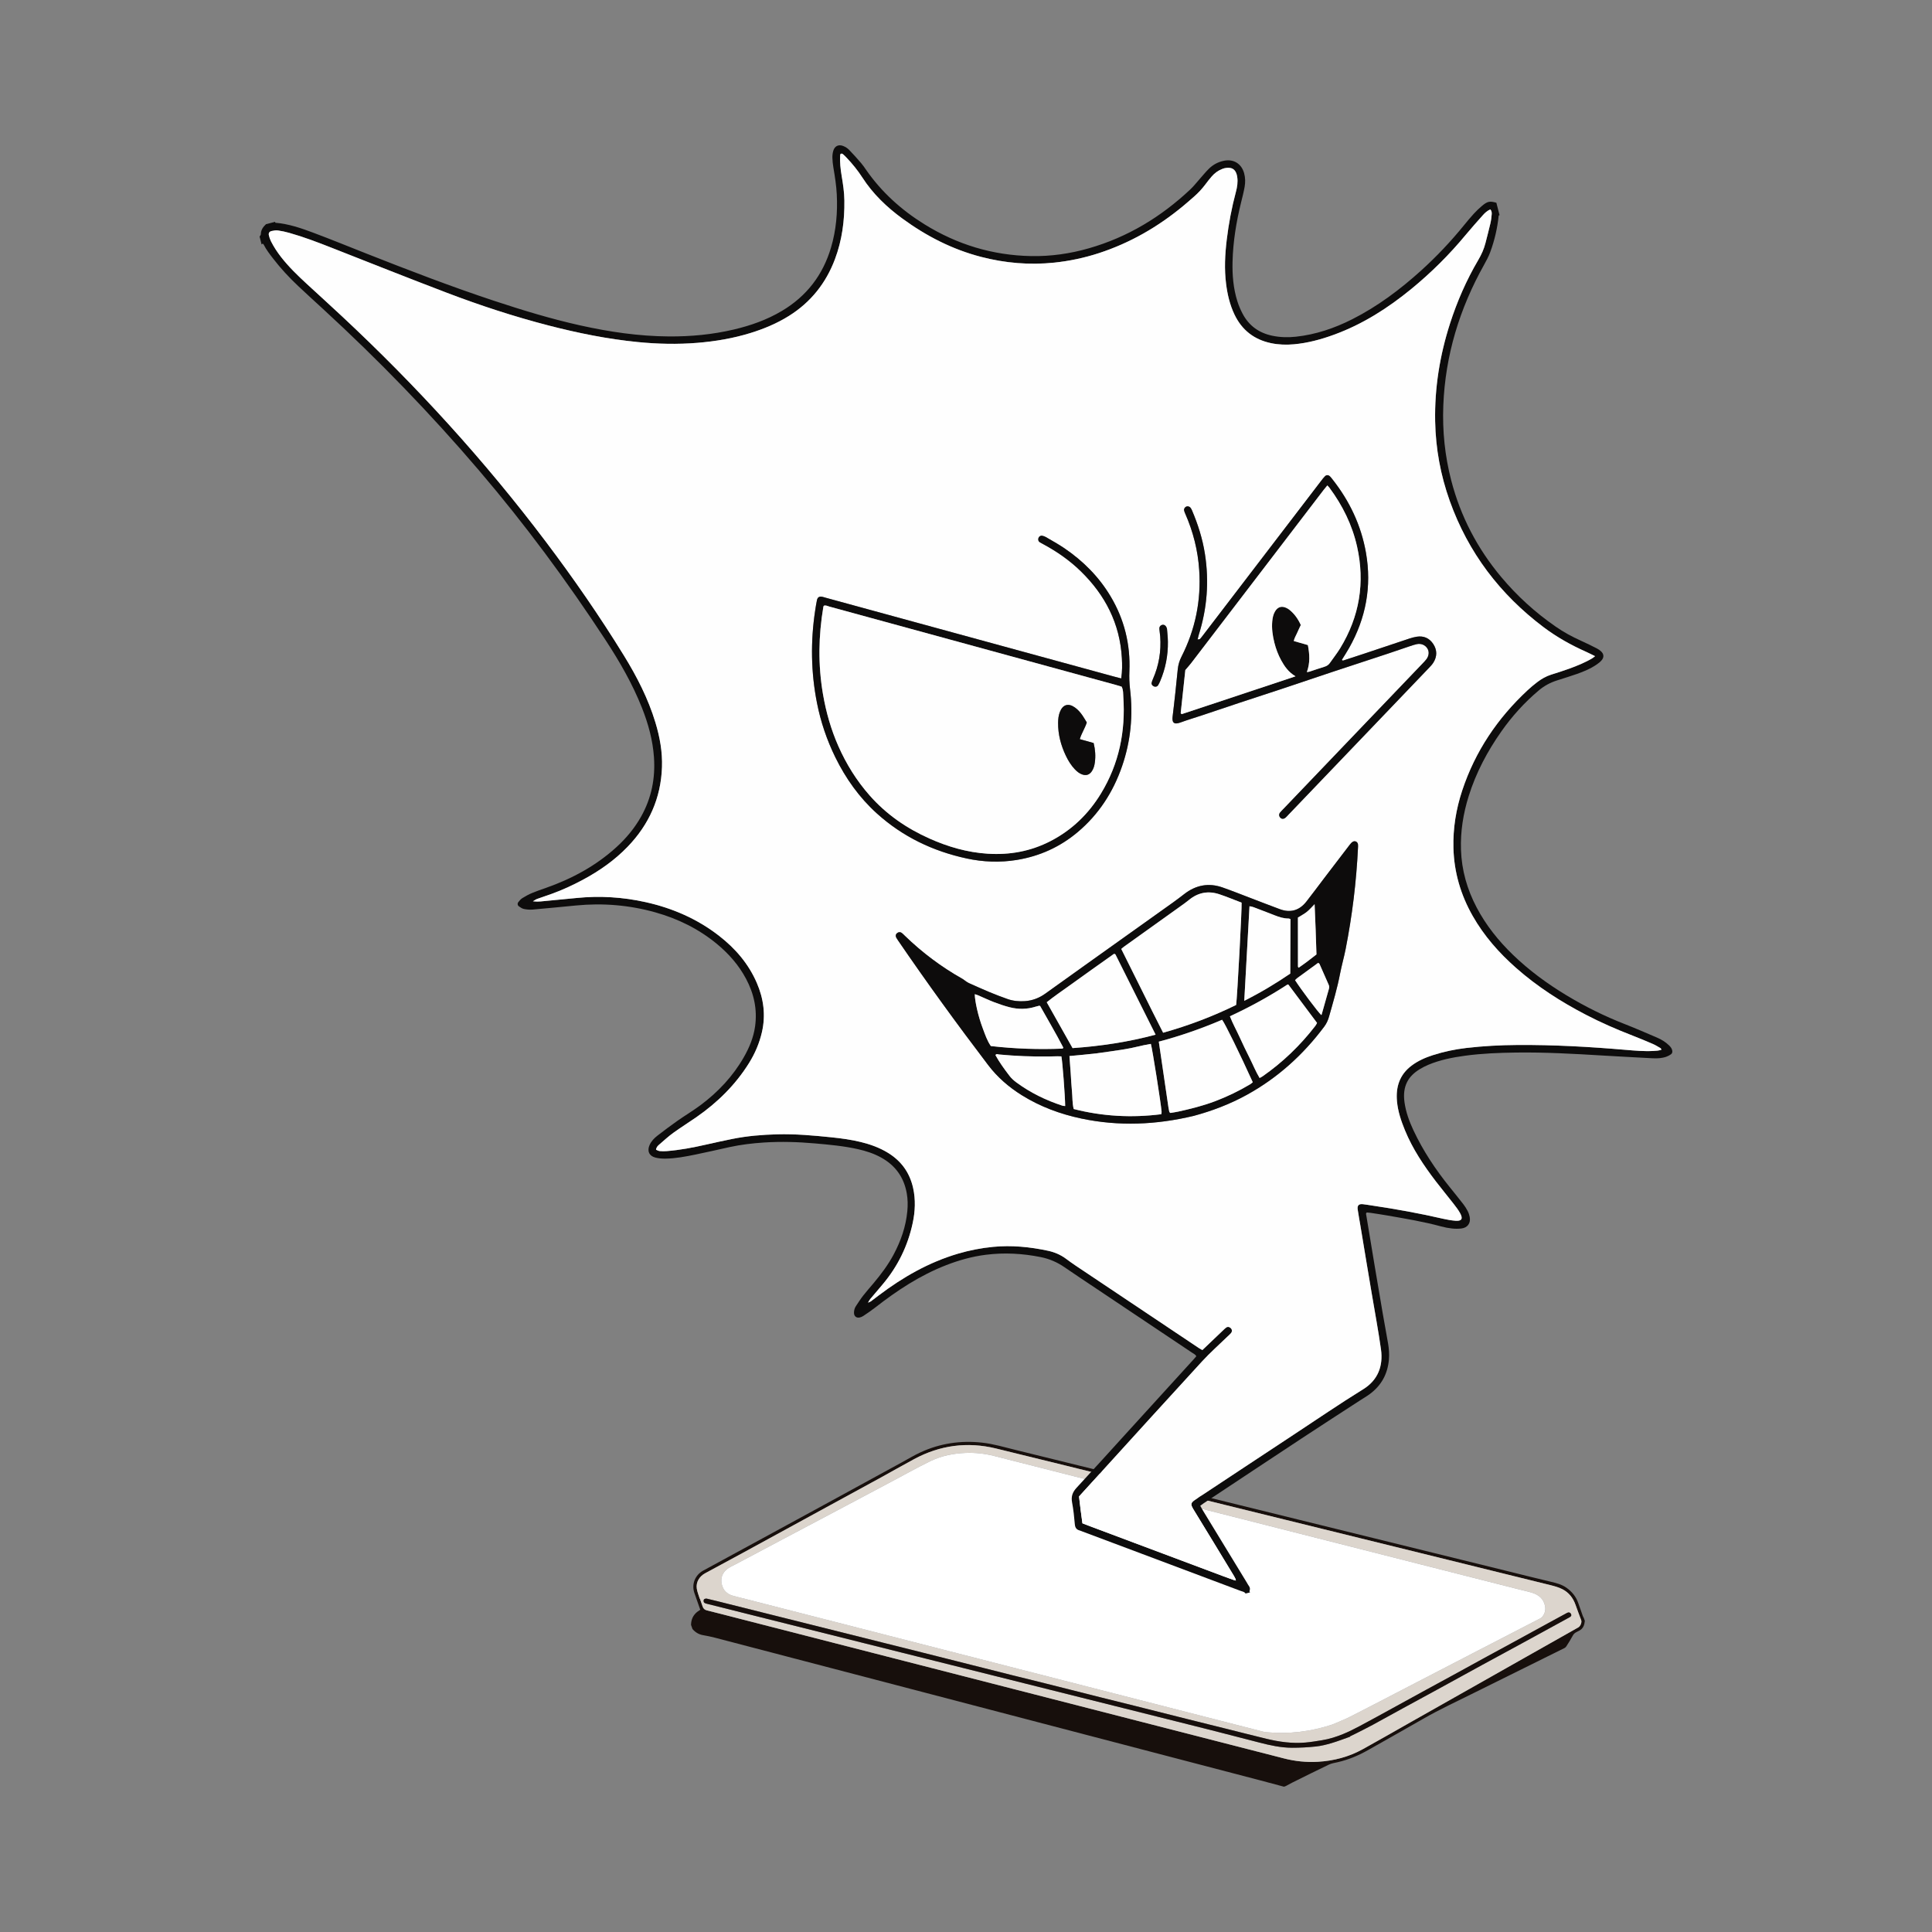 <?xml version="1.0" encoding="utf-8"?>
<!-- Generator: Adobe Illustrator 25.3.0, SVG Export Plug-In . SVG Version: 6.00 Build 0)  -->
<svg version="1.0" id="Camada_1" xmlns="http://www.w3.org/2000/svg" xmlns:xlink="http://www.w3.org/1999/xlink" x="0px" y="0px"
	 viewBox="0 0 1080 1080" style="enable-background:new 0 0 1080 1080;" xml:space="preserve">
<rect x="0" y="0" width="1080" height="1080" fill="#808080" stroke="none"/>
<style type="text/css">
	.st0{fill:#090808;}
	.st1{fill:#FEFEFE;}
	.st2{fill:#170F0C;}
	.st3{fill:#DCD5CD;}
	.st4{fill:#FFFFFF;}
	.st5{fill:#0D0C0C;}
	.st6{fill:#060505;}
	.st7{fill:#060606;}
	.st8{fill:#050404;}
	.st9{fill:#FEFFFF;}
	.st10{fill:#020202;}
	.st11{fill:#0D0E13;}
	.st12{fill:#1394D2;}
</style>
<g>
	<g>
		<path class="st2" d="M717.75,998.78c-4.52-1.21-9.03-2.43-13.55-3.62c-41.05-10.75-82.11-21.48-123.16-32.22
			c-21.49-5.62-42.98-11.25-64.48-16.88c-39.02-10.21-78.03-20.43-117.05-30.62c-2.17-0.57-4.37-1-6.58-1.39
			c-2.39-0.43-4.29-1.61-5.84-3.44c-0.26-0.76-0.53-1.51-0.79-2.27c0.02-3,1.15-5.48,3.52-7.35c0.51-0.4,1.07-0.73,1.63-1.12
			c-1.1-3.13-2.19-6.24-3.27-9.36c-1.71-4.88,0.36-10.06,4.93-12.54c11.04-5.98,22.06-11.99,33.09-17.99
			c12.43-6.77,24.87-13.52,37.29-20.3c13.6-7.42,27.2-14.86,40.8-22.29c3.4-1.86,6.74-3.88,10.25-5.5
			c10.96-5.07,22.5-6.76,34.49-5.44c6.34,0.7,12.43,2.54,18.59,4.05c29.85,7.32,59.68,14.68,89.52,22.04
			c27.3,6.73,54.61,13.47,81.91,20.19c34.77,8.57,69.54,17.13,104.31,25.7c7.86,1.94,15.7,3.93,23.57,5.78
			c3.1,0.73,6.14,1.5,8.77,3.38c3.07,2.18,5.34,4.98,6.58,8.57c0.82,2.37,1.65,4.74,2.49,7.1c0.15,0.43,0.4,0.83,0.61,1.25
			c0.19,0.55,0.38,1.1,0.58,1.65c-0.04,0.1-0.09,0.19-0.1,0.29c-0.21,2.21-0.97,4.01-3.1,5.13c-1.27,0.67-2.71,1.15-3.49,2.62
			c-1.11,2.08-2.39,4.07-3.65,6.07c-0.25,0.4-0.64,0.8-1.06,1c-7.51,3.74-15.03,7.45-22.55,11.17c-9.34,4.62-18.69,9.22-28.01,13.88
			c-9.58,4.78-19.31,9.25-28.6,14.61c-10.18,5.88-20.47,11.57-30.68,17.4c-5.34,3.05-10.94,5.36-16.93,6.75
			c-1.66,0.38-3.4,0.62-4.91,1.34c-6.88,3.28-13.7,6.7-20.53,10.09c-1.21,0.6-2.39,1.27-3.58,1.91
			C718.43,998.54,718.09,998.66,717.75,998.78z M391.18,893.74c0.03-0.01,0.06-0.02,0.08-0.03c0.5,1.44,1.03,2.88,1.51,4.33
			c0.39,1.17,1.1,1.84,2.34,2.15c6.1,1.51,12.18,3.1,18.27,4.66c27.44,7.04,54.87,14.09,82.31,21.12
			c27.48,7.05,54.96,14.09,82.44,21.15c46.55,11.95,93.11,23.9,139.66,35.85c6.2,1.59,12.49,2.23,18.88,1.87
			c8.91-0.5,17.36-2.73,25.17-7.06c8.99-4.97,17.89-10.1,26.83-15.15c10.96-6.2,21.93-12.39,32.89-18.59
			c10.17-5.75,20.35-11.51,30.52-17.26c10.08-5.7,20.16-11.39,30.24-17.09c1.18-0.67,2.01-2.84,1.58-3.99
			c-1.07-2.86-2.17-5.7-3.17-8.58c-1.36-3.88-3.76-6.93-7.39-8.78c-2.07-1.05-4.39-1.69-6.66-2.25
			c-19.24-4.79-38.5-9.51-57.75-14.26c-30.33-7.47-60.65-14.95-90.98-22.42c-27.82-6.86-55.65-13.71-83.47-20.56
			c-25.92-6.39-51.82-12.85-77.76-19.15c-15.94-3.87-31.23-1.86-45.69,5.93c-6.55,3.53-13,7.23-19.53,10.81
			c-9.2,5.04-18.42,10.04-27.63,15.07c-8.13,4.43-16.25,8.87-24.37,13.31c-8.09,4.42-16.18,8.84-24.28,13.25
			c-6.98,3.8-13.97,7.6-20.98,11.35c-3.28,1.75-5.26,4.97-4.74,8.57C389.79,889.96,390.61,891.83,391.18,893.74z"/>
		<path class="st3" d="M391.18,893.74c-0.57-1.91-1.39-3.79-1.67-5.74c-0.52-3.61,1.46-6.82,4.74-8.57
			c7.01-3.75,13.99-7.55,20.98-11.35c8.1-4.41,16.19-8.83,24.28-13.25c8.12-4.44,16.24-8.88,24.37-13.31
			c9.21-5.02,18.43-10.02,27.63-15.07c6.52-3.58,12.98-7.28,19.53-10.81c14.46-7.79,29.75-9.8,45.69-5.93
			c25.94,6.29,51.84,12.76,77.76,19.15c27.82,6.86,55.65,13.71,83.47,20.56c30.33,7.47,60.65,14.95,90.98,22.42
			c19.25,4.74,38.51,9.47,57.75,14.26c2.27,0.57,4.59,1.2,6.66,2.25c3.64,1.84,6.04,4.9,7.39,8.78c1.01,2.88,2.11,5.72,3.17,8.58
			c0.43,1.15-0.41,3.33-1.58,3.99c-10.08,5.7-20.16,11.39-30.24,17.09c-10.17,5.75-20.35,11.51-30.52,17.26
			c-10.96,6.2-21.93,12.39-32.89,18.59c-8.94,5.06-17.84,10.18-26.83,15.15c-7.82,4.32-16.26,6.55-25.17,7.06
			c-6.39,0.36-12.68-0.28-18.88-1.87c-46.55-11.95-93.11-23.91-139.66-35.85c-27.48-7.05-54.96-14.1-82.44-21.15
			c-27.44-7.04-54.87-14.08-82.31-21.12c-6.09-1.56-12.17-3.15-18.27-4.66c-1.24-0.31-1.96-0.98-2.34-2.15
			c-0.48-1.45-1-2.89-1.51-4.33C391.23,893.73,391.21,893.74,391.18,893.74z M744.88,963.99c3.33-1.45,6.73-2.75,9.96-4.39
			c9.71-4.93,19.36-9.98,29.04-15c13.06-6.77,26.11-13.54,39.17-20.3c12.19-6.31,24.39-12.6,36.58-18.9
			c0.86-0.45,1.87-0.83,2.46-1.53c1.38-1.64,2.02-3.62,1.66-5.79c-0.7-4.16-3.43-6.53-7.25-7.72c-2.67-0.83-5.41-1.4-8.12-2.08
			c-30.97-7.87-61.95-15.74-92.92-23.62c-29-7.37-58.01-14.74-87.01-22.11c-37.56-9.55-75.11-19.1-112.67-28.66
			c-5.24-1.33-10.55-1.92-15.95-1.71c-6.86,0.27-13.55,1.6-19.71,4.6c-7.5,3.65-14.79,7.76-22.17,11.67
			c-10.04,5.32-20.07,10.66-30.11,15.98c-9.62,5.1-19.26,10.18-28.88,15.28c-9.34,4.94-18.67,9.89-28,14.85
			c-1.57,0.83-3.26,1.54-4.61,2.65c-2.58,2.12-3.59,4.98-2.88,8.29c0.73,3.4,2.89,5.55,6.2,6.5c2.41,0.69,4.85,1.25,7.28,1.87
			c25.26,6.47,50.51,12.95,75.77,19.42c38.31,9.82,76.63,19.65,114.94,29.47c32.82,8.42,65.64,16.83,98.46,25.24
			c0.52,0.13,1.06,0.24,1.6,0.29C720.4,969.53,732.76,968.01,744.88,963.99z M754.68,970.83c-0.02-0.06-0.03-0.11-0.05-0.17
			c1.23-0.59,2.46-1.17,3.67-1.79c3.03-1.54,6.07-3.06,9.06-4.67c5.62-3.04,11.21-6.16,16.82-9.23c6.44-3.52,12.9-7.01,19.34-10.53
			c8.37-4.58,16.73-9.2,25.11-13.77c7.71-4.21,15.45-8.38,23.16-12.58c8.54-4.66,17.07-9.34,25.6-14.01
			c0.75-0.41,1.26-0.89,0.84-1.82c-0.4-0.87-1.29-1.15-2.21-0.65c-3.96,2.14-7.91,4.3-11.86,6.45c-6.56,3.59-13.12,7.19-19.69,10.77
			c-4.44,2.42-8.89,4.81-13.32,7.23c-6.56,3.58-13.1,7.19-19.65,10.78c-4.85,2.65-9.71,5.27-14.56,7.92
			c-6.11,3.34-12.21,6.71-18.32,10.05c-6.15,3.36-12.28,6.76-18.47,10.05c-3.04,1.62-6.14,3.18-9.32,4.48
			c-3.81,1.56-7.75,2.82-11.84,3.47c-3.08,0.49-6.16,1.02-9.26,1.29c-7.38,0.63-14.64-0.37-21.8-2.11
			c-7.89-1.92-15.76-3.94-23.64-5.9c-6.63-1.65-13.27-3.28-19.9-4.95c-9.92-2.49-19.84-5-29.76-7.49
			c-6.63-1.66-13.27-3.28-19.89-4.95c-10.2-2.56-20.39-5.16-30.6-7.72c-6.35-1.59-12.71-3.13-19.06-4.72
			c-10.2-2.56-20.39-5.15-30.59-7.72c-6.31-1.59-12.63-3.19-18.95-4.78c-36.22-9.07-72.43-18.14-108.65-27.21
			c-3.91-0.98-7.82-1.98-11.74-2.89c-0.5-0.12-1.29,0.07-1.6,0.42c-0.28,0.32-0.27,1.15-0.04,1.58c0.21,0.39,0.84,0.65,1.33,0.77
			c11.13,2.81,22.26,5.59,33.4,8.38c29.89,7.49,59.77,14.97,89.66,22.46c6.67,1.67,13.33,3.34,20,5.01
			c6.67,1.67,13.34,3.34,20.01,5.01c9.89,2.48,19.79,4.96,29.68,7.44c6.67,1.67,13.33,3.34,20,5.01c6.67,1.67,13.34,3.34,20.01,5.01
			c9.89,2.48,19.79,4.96,29.68,7.44c6.66,1.67,13.34,3.32,19.99,5.02c8.91,2.27,17.81,4.56,26.71,6.88c6,1.56,12.05,2.9,18.27,2.91
			c4.42,0.01,8.87-0.22,13.26-0.69c2.98-0.31,5.94-1.05,8.82-1.9C747.81,973.38,751.22,972.03,754.68,970.83z"/>
		<path class="st4" d="M744.88,963.99c-12.11,4.02-24.48,5.53-37.17,4.31c-0.54-0.05-1.08-0.16-1.6-0.29
			c-32.82-8.41-65.64-16.83-98.46-25.24c-38.31-9.82-76.63-19.65-114.94-29.47c-25.26-6.48-50.51-12.95-75.77-19.42
			c-2.43-0.62-4.87-1.18-7.28-1.87c-3.31-0.95-5.47-3.1-6.2-6.5c-0.71-3.31,0.3-6.17,2.88-8.29c1.35-1.11,3.04-1.82,4.61-2.65
			c9.33-4.96,18.66-9.91,28-14.85c9.63-5.1,19.26-10.18,28.88-15.28c10.04-5.32,20.08-10.66,30.11-15.98
			c7.38-3.91,14.66-8.02,22.17-11.67c6.16-3,12.85-4.33,19.71-4.6c5.4-0.21,10.71,0.38,15.95,1.71
			c37.55,9.56,75.11,19.11,112.67,28.66c29,7.37,58,14.74,87.01,22.11c30.97,7.87,61.95,15.74,92.92,23.62
			c2.71,0.69,5.46,1.26,8.12,2.08c3.83,1.19,6.56,3.55,7.25,7.72c0.36,2.17-0.29,4.15-1.66,5.79c-0.59,0.7-1.6,1.08-2.46,1.53
			c-12.19,6.31-24.39,12.6-36.58,18.9c-13.06,6.76-26.11,13.54-39.17,20.3c-9.67,5.01-19.32,10.07-29.04,15
			C751.61,961.24,748.2,962.54,744.88,963.99z"/>
		<path class="st2" d="M754.68,970.83c-3.45,1.21-6.87,2.55-10.37,3.58c-2.88,0.85-5.84,1.59-8.82,1.9
			c-4.4,0.46-8.84,0.7-13.26,0.69c-6.22-0.02-12.27-1.35-18.27-2.91c-8.9-2.32-17.8-4.61-26.71-6.88
			c-6.66-1.7-13.33-3.35-19.99-5.02c-9.89-2.48-19.79-4.96-29.68-7.44c-6.67-1.67-13.34-3.34-20.01-5.01
			c-6.67-1.67-13.33-3.34-20-5.01c-9.89-2.48-19.79-4.96-29.68-7.44c-6.67-1.67-13.34-3.34-20.01-5.01
			c-6.67-1.67-13.33-3.34-20-5.01c-29.89-7.49-59.77-14.98-89.66-22.46c-11.13-2.79-22.27-5.57-33.4-8.38
			c-0.49-0.12-1.13-0.38-1.33-0.77c-0.23-0.42-0.24-1.26,0.04-1.58c0.31-0.35,1.1-0.54,1.6-0.42c3.93,0.91,7.83,1.91,11.74,2.89
			c36.22,9.07,72.44,18.14,108.65,27.21c6.32,1.58,12.63,3.18,18.95,4.78c10.2,2.57,20.39,5.16,30.59,7.72
			c6.35,1.59,12.71,3.13,19.06,4.72c10.2,2.56,20.39,5.16,30.6,7.72c6.63,1.66,13.27,3.29,19.89,4.95c9.92,2.49,19.84,5,29.76,7.49
			c6.63,1.66,13.27,3.29,19.9,4.95c7.88,1.97,15.75,3.98,23.64,5.9c7.16,1.74,14.42,2.74,21.8,2.11c3.1-0.26,6.18-0.8,9.26-1.29
			c4.09-0.65,8.03-1.91,11.84-3.47c3.19-1.31,6.28-2.87,9.32-4.48c6.19-3.29,12.32-6.68,18.47-10.05
			c6.11-3.34,12.21-6.71,18.32-10.05c4.85-2.65,9.72-5.27,14.56-7.92c6.56-3.59,13.1-7.2,19.65-10.78
			c4.43-2.42,8.89-4.81,13.32-7.23c6.57-3.58,13.12-7.18,19.69-10.77c3.95-2.16,7.9-4.31,11.86-6.45c0.92-0.5,1.81-0.22,2.21,0.65
			c0.42,0.92-0.09,1.41-0.84,1.82c-8.54,4.67-17.06,9.35-25.6,14.01c-7.71,4.21-15.45,8.37-23.16,12.58
			c-8.38,4.58-16.73,9.19-25.11,13.77c-6.44,3.52-12.9,7.01-19.34,10.53c-5.61,3.07-11.19,6.19-16.82,9.23
			c-2.99,1.62-6.03,3.13-9.06,4.67c-1.21,0.62-2.45,1.19-3.67,1.79C754.64,970.71,754.66,970.77,754.68,970.83z"/>
	</g>
	<g>
		<path class="st5" d="M153.78,124.01c0.05,0.18,0.09,0.5,0.16,0.51c7.42,0.62,14.39,3.02,21.27,5.6
			c9.93,3.72,19.75,7.74,29.62,11.63c23.66,9.33,47.39,18.47,71.54,26.46c15.82,5.23,31.74,10.08,48.02,13.7
			c16.29,3.62,32.72,6.04,49.45,6.16c12.28,0.09,24.41-1.05,36.38-3.87c9.43-2.22,18.46-5.4,26.82-10.37
			c13.86-8.23,22.98-20.1,27.53-35.53c2.84-9.65,3.7-19.51,3.2-29.52c-0.25-5.09-1.06-10.11-1.9-15.13
			c-0.3-1.81-0.51-3.65-0.56-5.48c-0.03-1.28,0.13-2.61,0.49-3.84c0.78-2.69,2.96-3.77,5.59-2.71c1.17,0.47,2.34,1.21,3.23,2.11
			c2.34,2.39,4.56,4.91,6.75,7.44c0.99,1.14,1.84,2.4,2.7,3.65c8.7,12.56,19.79,22.56,32.73,30.58
			c18.25,11.31,38.09,17.35,59.59,17.75c11.01,0.21,21.78-1.33,32.36-4.37c21.66-6.22,40.33-17.55,56.66-32.91
			c1.88-1.77,3.48-3.85,5.2-5.78c1.73-1.94,3.35-3.98,5.2-5.79c2.36-2.31,5.22-3.81,8.5-4.46c5.32-1.05,9.67,1.68,11.15,6.93
			c0.72,2.57,0.74,5.16,0.29,7.72c-0.51,2.87-1.24,5.7-1.94,8.53c-2.71,10.95-4.53,22.02-4.81,33.31
			c-0.18,7.5,0.44,14.94,2.71,22.13c0.74,2.36,1.74,4.67,2.89,6.86c3.54,6.74,9.14,10.79,16.59,12.35c4.38,0.92,8.8,1.03,13.23,0.55
			c11.12-1.2,21.52-4.73,31.46-9.75c14.19-7.18,26.78-16.62,38.53-27.24c8.68-7.85,16.69-16.34,24.07-25.43
			c1.77-2.18,3.57-4.35,5.47-6.42c1.38-1.51,2.89-2.93,4.45-4.25c3.08-2.61,4.4-2.85,8.08-1.79c0.59,2.31,1.18,4.62,1.77,6.92
			c-0.16,0.09-0.46,0.17-0.47,0.27c-0.72,7.02-2.31,13.85-4.75,20.46c-0.89,2.42-2.14,4.73-3.4,6.99
			c-13.7,24.48-21.72,50.6-22.81,78.73c-0.55,14.15,0.87,28.12,4.42,41.81c5.21,20.1,14.6,38.1,27.94,54.02
			c8.87,10.6,19.01,19.82,30.37,27.68c4.46,3.09,9.18,5.72,14.15,7.92c3.06,1.36,6.06,2.87,9.05,4.39c0.86,0.43,1.67,1.02,2.36,1.69
			c1.43,1.39,1.6,3.1,0.37,4.68c-0.71,0.92-1.67,1.69-2.63,2.36c-3.48,2.45-7.37,4.1-11.36,5.49c-3.68,1.28-7.4,2.44-11.12,3.62
			c-3.76,1.19-7.14,3.02-10.17,5.57c-7.99,6.73-14.94,14.41-20.94,22.95c-7.83,11.14-14.15,23.05-18.23,36.09
			c-3.06,9.77-4.67,19.75-4.33,30.03c0.38,11.47,3.44,22.17,8.77,32.29c5.24,9.96,12.18,18.61,20.24,26.4
			c9.07,8.77,19.18,16.18,29.97,22.69c10.4,6.28,21.25,11.66,32.57,16.08c6.15,2.4,12.2,5.05,18.26,7.65
			c2.4,1.03,4.6,2.42,6.49,4.24c0.79,0.76,1.47,1.58,1.75,2.68c0.24,0.93,0.09,1.79-0.68,2.33c-0.78,0.55-1.65,1.02-2.55,1.34
			c-2.49,0.87-5.08,1.01-7.69,0.87c-9.28-0.5-18.55-0.97-27.83-1.53c-16.18-0.98-32.36-1.89-48.58-1.67
			c-9.52,0.13-19.03,0.5-28.47,1.78c-6.98,0.95-13.89,2.3-20.44,5.04c-1.69,0.71-3.34,1.56-4.9,2.51
			c-6.21,3.78-9.76,9.27-8.48,18.47c0.77,5.51,2.67,10.7,5.02,15.71c5.36,11.42,12.29,21.83,20.19,31.63
			c2.58,3.2,5.16,6.39,7.68,9.64c0.92,1.19,1.74,2.48,2.43,3.82c0.53,1.04,0.92,2.21,1.14,3.36c0.64,3.44-1.22,6.01-4.73,6.4
			c-1.71,0.19-3.47,0.18-5.17-0.01c-2.03-0.22-4.07-0.6-6.05-1.14c-9.82-2.69-19.85-4.32-29.85-6.08c-3.19-0.56-6.4-1.03-9.6-1.52
			c-0.73-0.11-1.48-0.15-2.11-0.21c-0.71,0.51-0.4,1.06-0.32,1.55c1.57,9.5,3.14,19.01,4.73,28.51c1.47,8.75,2.94,17.5,4.45,26.25
			c0.97,5.65,2.05,11.29,3.01,16.94c0.51,2.99,0.73,6.01,0.46,9.05c-0.71,7.99-4.24,14.44-10.7,19.21
			c-1.73,1.28-3.62,2.36-5.43,3.54c-10.6,6.89-21.23,13.73-31.78,20.68c-18.58,12.24-37.12,24.56-55.67,36.85
			c-0.61,0.41-1.19,0.87-1.88,1.37c0.59,1.05,1.09,1.99,1.64,2.9c8.15,13.39,16.31,26.77,24.47,40.15c0.34,0.55,0.61,1.16,1.01,1.66
			c0.77,0.96,0.81,1.94,0.4,3.04c-0.06,0.16,0.21,0.44,0.33,0.67c-0.84,0.21-1.68,0.43-2.52,0.64c-0.63-1.03-1.79-1.11-2.77-1.48
			c-18.43-6.93-36.87-13.85-55.3-20.77c-11.04-4.14-22.08-8.29-33.13-12.43c-0.51-0.19-1-0.44-1.52-0.57
			c-1.82-0.47-2.55-1.58-2.72-3.49c-0.35-4.09-0.78-8.2-1.54-12.23c-0.62-3.31,0.28-5.74,2.55-8.19
			c9.35-10.07,18.54-20.28,27.79-30.44c12.6-13.84,25.2-27.67,37.8-41.51c0.44-0.48,0.84-0.98,1.33-1.56
			c-0.55-1-1.57-1.41-2.42-1.99c-17.9-11.99-35.81-23.96-53.72-35.94c-5.85-3.91-11.73-7.79-17.52-11.78
			c-4.07-2.81-8.44-4.71-13.32-5.69c-10.16-2.04-20.36-2.6-30.64-1.31c-7.66,0.96-15.05,3.02-22.25,5.82
			c-14.56,5.66-27.42,14.14-39.65,23.69c-2.12,1.66-4.37,3.16-6.61,4.67c-0.61,0.41-1.34,0.73-2.06,0.89
			c-1.87,0.4-3.2-0.74-3.19-2.64c0.01-1.32,0.32-2.59,1.06-3.7c1.32-1.98,2.6-3.99,4.06-5.87c1.86-2.39,3.88-4.65,5.83-6.97
			c4.18-4.99,8.08-10.18,11.16-15.93c4.07-7.61,6.88-15.63,7.7-24.28c0.32-3.36,0.28-6.71-0.31-10.02
			c-1.58-8.99-6.42-15.68-14.44-20.07c-4.02-2.2-8.33-3.6-12.78-4.6c-7.93-1.79-16-2.52-24.07-3.23c-9.48-0.84-18.98-1.12-28.5-0.51
			c-6.49,0.42-12.93,1.19-19.29,2.57c-6.45,1.41-12.88,2.93-19.35,4.23c-5.41,1.09-10.84,2.14-16.38,2.21
			c-1.92,0.03-3.92-0.11-5.77-0.6c-3.49-0.91-4.67-3.76-3.15-7.08c0.97-2.12,2.56-3.77,4.36-5.16c3.68-2.83,7.39-5.63,11.19-8.3
			c4.24-2.98,8.72-5.63,12.87-8.73c9.81-7.32,18.08-16.09,24.2-26.77c3.09-5.39,5.45-11.06,6.32-17.27
			c1.32-9.45-0.61-18.29-5.06-26.64c-4.08-7.65-9.69-14.03-16.35-19.52c-10.19-8.39-21.78-14.07-34.44-17.62
			c-14.52-4.07-29.31-5.27-44.32-3.81c-8.07,0.78-16.14,1.58-24.22,2.28c-1.59,0.14-3.25-0.01-4.82-0.33c-1-0.2-1.96-0.86-2.82-1.48
			c-0.77-0.56-0.92-1.56-0.34-2.32c0.65-0.84,1.38-1.71,2.26-2.26c1.74-1.08,3.55-2.08,5.44-2.87c2.49-1.05,5.06-1.9,7.62-2.8
			c14.63-5.14,28.07-12.37,39.59-22.88c5.47-4.99,10.16-10.64,13.79-17.12c5.78-10.31,7.97-21.41,7.14-33.13
			c-0.67-9.59-3.2-18.73-6.73-27.65c-5.32-13.44-12.52-25.87-20.4-37.93c-21.56-32.97-44.95-64.57-70.53-94.55
			c-27.27-31.97-56.47-62.06-87.41-90.49c-4.62-4.25-9.27-8.46-13.83-12.77c-5.04-4.75-9.74-9.82-13.98-15.32
			c-1.91-2.49-3.85-4.95-5.26-7.78c-0.28-0.57-0.73-0.77-1.18-0.1c-0.38-1.47-0.75-2.94-1.13-4.41c0.24-0.45,0.7-0.89,0.7-1.34
			c0.01-2.39,1.27-4.08,2.89-5.61C150.42,124.87,152.1,124.44,153.78,124.01z M690.05,883.36c0.27,0.06,0.54,0.12,0.82,0.18
			c-0.08-0.35-0.17-0.7-0.25-1.04c-0.25-0.48-0.48-0.97-0.76-1.43c-7.52-12.38-15-24.78-22.59-37.12c-2.02-3.28-1.63-3.95,1.34-5.91
			c18.14-11.94,36.21-23.99,54.36-35.91c13.01-8.54,25.83-17.35,39.08-25.54c8.22-5.08,11.26-12.98,9.94-22.33
			c-1.48-10.5-3.45-20.93-5.2-31.39c-0.98-5.87-1.98-11.74-2.96-17.61c-1.12-6.73-2.23-13.46-3.35-20.18
			c-0.5-2.99-1.07-5.97-1.5-8.97c-0.33-2.28,0.66-3.23,2.95-2.96c1.72,0.2,3.42,0.5,5.13,0.75c13.37,1.98,26.66,4.39,39.83,7.43
			c2.2,0.51,4.46,0.89,6.71,1.07c3.52,0.28,4.38-1.08,2.64-4.23c-1.04-1.88-2.37-3.61-3.7-5.31c-3.25-4.18-6.65-8.25-9.86-12.46
			c-6.78-8.87-12.98-18.11-17.25-28.5c-2.14-5.21-3.96-10.53-4.48-16.21c-0.75-8.11,1.47-14.99,8.18-20.02
			c3.59-2.69,7.65-4.49,11.89-5.84c6.1-1.95,12.35-3.27,18.71-4.01c9.46-1.1,18.96-1.61,28.49-1.67c20.23-0.14,40.39,1,60.54,2.72
			c5.17,0.44,10.34,0.91,15.53,0.62c1.48-0.08,2.98-0.11,4.51-0.71c-0.22-0.37-0.31-0.73-0.54-0.86c-1.4-0.81-2.79-1.69-4.27-2.33
			c-3.77-1.63-7.57-3.22-11.4-4.7c-8.89-3.44-17.62-7.24-26.08-11.65c-13.98-7.27-27.17-15.72-39.01-26.18
			c-9.55-8.43-17.88-17.88-24.21-29c-6.71-11.79-10.43-24.42-10.79-38.01c-0.29-11.04,1.47-21.78,4.93-32.22
			c7.24-21.85,19.71-40.33,36.5-55.96c1.74-1.62,3.56-3.16,5.46-4.59c2.34-1.76,4.86-3.23,7.68-4.13c3.4-1.09,6.82-2.13,10.17-3.36
			c4.47-1.64,8.89-3.41,12.99-5.88c0.42-0.25,0.78-0.59,1.45-1.11c-1.87-0.91-3.39-1.71-4.95-2.41c-8.44-3.75-16.46-8.23-23.85-13.8
			c-24.4-18.38-42.13-41.73-52.44-70.58c-5.14-14.39-7.87-29.23-8.16-44.51c-0.35-18.67,2.59-36.84,8.29-54.59
			c3.99-12.41,9.18-24.3,15.79-35.54c1.78-3.02,3.2-6.13,4.05-9.51c0.92-3.67,1.91-7.33,2.76-11.01c0.39-1.68,0.58-3.41,0.73-5.13
			c0.08-0.92-0.06-1.87-0.78-2.67c-1.75,0.78-3.03,1.95-4.17,3.24c-3.23,3.64-6.49,7.26-9.59,11.01
			c-9.13,11.04-19.25,21.08-30.32,30.16c-13.12,10.77-27.28,19.8-43.32,25.65c-7.25,2.65-14.66,4.65-22.36,5.35
			c-4.32,0.39-8.64,0.25-12.91-0.65c-9.42-2-16.22-7.33-20.37-16.03c-2.59-5.44-3.94-11.23-4.68-17.16
			c-1.03-8.21-0.61-16.41,0.37-24.59c1.08-9.03,2.77-17.95,5.12-26.74c0.74-2.75,1.17-5.52,0.75-8.34
			c-0.73-4.94-3.65-5.64-7.06-4.93c-0.52,0.11-1.03,0.32-1.53,0.52c-2.26,0.89-4.14,2.34-5.72,4.16c-1.2,1.39-2.34,2.84-3.44,4.32
			c-1.89,2.52-4.02,4.82-6.38,6.89c-2.03,1.78-4.07,3.56-6.15,5.29c-14.05,11.64-29.58,20.6-46.98,26.28
			c-8.18,2.67-16.52,4.45-25.04,5.33c-13.79,1.43-27.4,0.28-40.84-3.2c-16.16-4.19-30.7-11.65-44.1-21.48
			c-8.71-6.38-16.4-13.73-22.3-22.87c-2.58-4-5.58-7.7-8.87-11.15c-0.6-0.63-1.2-1.25-1.86-1.81c-0.38-0.32-0.85-0.68-1.5-0.23
			c-0.06,0.25-0.18,0.55-0.2,0.85c-0.2,3.8,0.2,7.56,0.83,11.3c0.77,4.59,1.48,9.18,1.54,13.86c0.15,11.24-1.29,22.23-5.27,32.8
			c-5.04,13.41-13.51,24.06-25.68,31.69c-6.74,4.22-14.02,7.26-21.59,9.6c-9.66,2.98-19.58,4.66-29.64,5.48
			c-11.12,0.91-22.24,0.66-33.35-0.44c-16.83-1.67-33.34-5.01-49.68-9.22c-19.4-5.01-38.42-11.23-57.13-18.37
			c-21.54-8.21-42.96-16.72-64.41-25.16c-7.76-3.05-15.54-6.02-23.57-8.28c-2.07-0.59-4.2-1.06-6.33-1.35
			c-1.14-0.16-2.37,0.06-3.51,0.31c-1.3,0.29-1.84,1.16-1.55,2.41c0.27,1.15,0.65,2.3,1.18,3.35c1.56,3.1,3.46,5.99,5.59,8.73
			c4.33,5.58,9.4,10.45,14.57,15.21c6.52,6.01,13.1,11.97,19.58,18.02c41.51,38.76,79.66,80.57,113.88,125.92
			c15.5,20.55,30.14,41.7,43.64,63.63c7.28,11.82,13.6,24.11,17.64,37.48c2.46,8.13,3.96,16.4,3.67,24.93
			c-0.6,17.34-7.22,32.1-19.21,44.53c-7.27,7.54-15.75,13.48-24.94,18.41c-5.63,3.02-11.41,5.71-17.43,7.88
			c-2.75,0.99-5.53,1.89-8.28,2.89c-0.67,0.24-1.25,0.7-2.29,1.31c1.78,0.2,3.04,0.19,4.32,0.07c6.67-0.65,13.35-1.24,20.03-1.92
			c13.02-1.32,25.91-0.52,38.67,2.32c14.99,3.34,28.8,9.33,40.99,18.78c9.12,7.07,16.48,15.61,21.11,26.28
			c3.85,8.87,5.09,18.06,2.9,27.59c-1.42,6.19-3.88,11.94-7.22,17.3c-7.61,12.21-17.66,22.08-29.43,30.25
			c-4.26,2.96-8.67,5.7-12.87,8.74c-2.71,1.96-5.18,4.24-7.72,6.42c-0.88,0.76-1.79,1.57-1.96,3.05c0.71,0.27,1.37,0.68,2.06,0.74
			c1.28,0.12,2.59,0.12,3.88,0.02c7.46-0.58,14.79-1.99,22.08-3.65c4.85-1.11,9.72-2.16,14.6-3.15c8.3-1.68,16.7-2.36,25.15-2.59
			c10.18-0.27,20.29,0.65,30.4,1.69c5.49,0.56,10.94,1.3,16.31,2.62c5.28,1.3,10.36,3.11,15.03,5.95
			c7.51,4.56,12.26,11.08,14.19,19.69c1.47,6.58,1.17,13.12-0.22,19.63c-2.73,12.84-8.37,24.29-16.83,34.34
			c-2.3,2.73-4.63,5.44-6.92,8.18c-0.37,0.45-0.63,1-1.26,2.02c0.93-0.42,1.33-0.53,1.65-0.76c1.48-1.09,2.92-2.23,4.39-3.33
			c13.48-10.18,27.93-18.48,44.24-23.29c6.47-1.91,13.04-3.18,19.73-3.83c10.32-0.99,20.51,0.01,30.61,2.18
			c3.65,0.78,7,2.2,10.02,4.43c1.74,1.29,3.49,2.56,5.29,3.77c22.94,15.36,45.89,30.72,68.85,46.06c0.68,0.46,1.42,0.83,2.16,1.26
			c3.91-3.73,7.66-7.31,11.41-10.89c0.63-0.6,1.23-1.22,1.93-1.72c0.67-0.48,1.42-0.43,2.13,0.04c1.12,0.73,1.39,2.05,0.54,3.06
			c-0.55,0.66-1.22,1.22-1.84,1.83c-4.81,4.67-9.85,9.12-14.38,14.05c-18.74,20.39-37.33,40.93-55.97,61.41
			c-4.22,4.64-8.43,9.27-12.78,14.05c0.56,4.99,1.19,10.01,1.9,15.01c1.18,0.46,2.18,0.86,3.19,1.24c25.33,9.5,50.66,19,75.99,28.5
			C686.17,882.01,688.12,882.67,690.05,883.36z"/>
		<path class="st1" d="M690.05,883.36c-1.93-0.69-3.88-1.36-5.8-2.08c-25.33-9.49-50.66-19-75.99-28.5
			c-1.01-0.38-2.01-0.78-3.19-1.24c-0.71-5-1.34-10.02-1.9-15.01c4.34-4.78,8.56-9.42,12.78-14.05
			c18.64-20.48,37.23-41.02,55.97-61.41c4.53-4.93,9.57-9.38,14.38-14.05c0.62-0.6,1.29-1.16,1.84-1.83
			c0.85-1.02,0.58-2.33-0.54-3.06c-0.71-0.47-1.47-0.51-2.13-0.04c-0.7,0.5-1.31,1.13-1.93,1.72c-3.76,3.58-7.51,7.16-11.41,10.89
			c-0.74-0.43-1.47-0.8-2.16-1.26c-22.95-15.35-45.9-30.7-68.85-46.06c-1.8-1.2-3.55-2.48-5.29-3.77
			c-3.01-2.23-6.36-3.65-10.02-4.43c-10.1-2.17-20.29-3.16-30.61-2.18c-6.69,0.64-13.27,1.92-19.73,3.83
			c-16.31,4.82-30.77,13.12-44.24,23.29c-1.47,1.11-2.91,2.24-4.39,3.33c-0.31,0.23-0.72,0.34-1.65,0.76
			c0.63-1.03,0.89-1.57,1.26-2.02c2.29-2.74,4.62-5.45,6.92-8.18c8.46-10.05,14.1-21.5,16.83-34.34c1.39-6.51,1.69-13.06,0.22-19.63
			c-1.93-8.61-6.68-15.13-14.19-19.69c-4.67-2.84-9.75-4.66-15.03-5.95c-5.37-1.32-10.82-2.05-16.31-2.62
			c-10.11-1.04-20.22-1.96-30.4-1.69c-8.45,0.23-16.85,0.91-25.15,2.59c-4.88,0.99-9.75,2.04-14.6,3.15
			c-7.29,1.66-14.62,3.07-22.08,3.65c-1.29,0.1-2.6,0.1-3.88-0.02c-0.69-0.06-1.35-0.47-2.06-0.74c0.16-1.49,1.08-2.3,1.96-3.05
			c2.54-2.19,5.01-4.47,7.72-6.42c4.2-3.03,8.61-5.78,12.87-8.74c11.77-8.17,21.82-18.04,29.43-30.25c3.34-5.36,5.8-11.11,7.22-17.3
			c2.19-9.54,0.95-18.72-2.9-27.59c-4.63-10.67-12-19.21-21.11-26.28c-12.19-9.46-26-15.44-40.99-18.78
			c-12.76-2.85-25.65-3.64-38.67-2.32c-6.67,0.68-13.35,1.27-20.03,1.92c-1.27,0.12-2.54,0.13-4.32-0.07
			c1.04-0.6,1.63-1.07,2.29-1.31c2.75-1,5.53-1.9,8.28-2.89c6.02-2.17,11.8-4.86,17.43-7.88c9.19-4.93,17.67-10.87,24.94-18.41
			c11.99-12.43,18.61-27.19,19.21-44.53c0.3-8.53-1.21-16.8-3.67-24.93c-4.04-13.36-10.36-25.65-17.64-37.48
			c-13.5-21.92-28.13-43.08-43.64-63.63c-34.22-45.36-72.37-87.16-113.88-125.92c-6.48-6.06-13.06-12.01-19.58-18.02
			c-5.17-4.77-10.24-9.64-14.57-15.21c-2.13-2.74-4.02-5.63-5.59-8.73c-0.53-1.05-0.91-2.2-1.18-3.35c-0.3-1.25,0.25-2.12,1.55-2.41
			c1.14-0.26,2.37-0.47,3.51-0.31c2.13,0.29,4.25,0.76,6.33,1.35c8.03,2.27,15.81,5.23,23.57,8.28
			c21.45,8.44,42.88,16.95,64.41,25.16c18.71,7.13,37.73,13.36,57.13,18.37c16.35,4.22,32.86,7.56,49.68,9.22
			c11.11,1.1,22.23,1.35,33.35,0.44c10.06-0.82,19.98-2.5,29.64-5.48c7.57-2.34,14.85-5.37,21.59-9.6
			c12.17-7.63,20.64-18.28,25.68-31.69c3.97-10.57,5.42-21.56,5.27-32.8c-0.06-4.67-0.77-9.27-1.54-13.86
			c-0.63-3.74-1.03-7.5-0.83-11.3c0.02-0.3,0.14-0.6,0.2-0.85c0.65-0.44,1.12-0.09,1.5,0.23c0.66,0.56,1.26,1.18,1.86,1.81
			c3.29,3.45,6.29,7.15,8.87,11.15c5.89,9.14,13.59,16.49,22.3,22.87c13.41,9.82,27.95,17.29,44.1,21.48
			c13.43,3.48,27.05,4.63,40.84,3.2c8.52-0.89,16.86-2.66,25.04-5.33c17.4-5.69,32.93-14.65,46.98-26.28
			c2.08-1.72,4.12-3.51,6.15-5.29c2.37-2.07,4.5-4.37,6.38-6.89c1.1-1.47,2.23-2.93,3.44-4.32c1.58-1.82,3.45-3.27,5.72-4.16
			c0.5-0.2,1.01-0.41,1.53-0.52c3.42-0.71,6.33,0,7.06,4.93c0.42,2.82-0.01,5.59-0.75,8.34c-2.35,8.79-4.03,17.71-5.12,26.74
			c-0.98,8.18-1.4,16.38-0.37,24.59c0.74,5.93,2.09,11.72,4.68,17.16c4.14,8.7,10.95,14.03,20.37,16.03
			c4.27,0.91,8.59,1.04,12.91,0.65c7.71-0.7,15.11-2.7,22.36-5.35c16.04-5.85,30.2-14.89,43.32-25.65
			c11.07-9.08,21.18-19.12,30.32-30.16c3.1-3.75,6.36-7.37,9.59-11.01c1.14-1.29,2.42-2.46,4.17-3.24c0.72,0.8,0.86,1.76,0.78,2.67
			c-0.15,1.72-0.34,3.45-0.73,5.13c-0.85,3.69-1.84,7.34-2.76,11.01c-0.85,3.39-2.28,6.49-4.05,9.51
			c-6.61,11.24-11.81,23.13-15.79,35.54c-5.7,17.75-8.64,35.92-8.29,54.59c0.29,15.28,3.02,30.12,8.16,44.51
			c10.31,28.85,28.04,52.2,52.44,70.58c7.39,5.56,15.41,10.05,23.85,13.8c1.57,0.7,3.08,1.5,4.95,2.41
			c-0.68,0.52-1.04,0.86-1.45,1.11c-4.1,2.46-8.52,4.24-12.99,5.88c-3.35,1.23-6.77,2.27-10.17,3.36c-2.82,0.9-5.34,2.37-7.68,4.13
			c-1.89,1.43-3.72,2.97-5.46,4.59c-16.8,15.63-29.26,34.11-36.5,55.96c-3.46,10.45-5.22,21.18-4.93,32.22
			c0.36,13.6,4.08,26.22,10.79,38.01c6.33,11.12,14.66,20.57,24.21,29c11.84,10.46,25.03,18.91,39.01,26.18
			c8.46,4.4,17.19,8.2,26.08,11.65c3.83,1.48,7.63,3.07,11.4,4.7c1.48,0.64,2.86,1.52,4.27,2.33c0.22,0.13,0.32,0.49,0.54,0.86
			c-1.52,0.6-3.02,0.63-4.51,0.71c-5.2,0.29-10.37-0.18-15.53-0.62c-20.14-1.72-40.31-2.86-60.54-2.72
			c-9.52,0.07-19.03,0.57-28.49,1.67c-6.36,0.74-12.61,2.06-18.71,4.01c-4.24,1.36-8.3,3.15-11.89,5.84
			c-6.71,5.04-8.93,11.91-8.18,20.02c0.52,5.68,2.34,11,4.48,16.21c4.27,10.39,10.47,19.63,17.25,28.5
			c3.22,4.21,6.61,8.28,9.86,12.46c1.32,1.7,2.66,3.43,3.7,5.31c1.74,3.15,0.88,4.5-2.64,4.23c-2.25-0.18-4.51-0.56-6.71-1.07
			c-13.17-3.04-26.46-5.45-39.83-7.43c-1.71-0.25-3.41-0.55-5.13-0.75c-2.3-0.27-3.28,0.68-2.95,2.96c0.43,3,1,5.98,1.5,8.97
			c1.12,6.73,2.23,13.46,3.35,20.18c0.98,5.87,1.97,11.74,2.96,17.61c1.76,10.46,3.72,20.89,5.2,31.39
			c1.32,9.36-1.72,17.26-9.94,22.33c-13.25,8.18-26.07,17-39.08,25.54c-18.16,11.92-36.22,23.97-54.36,35.91
			c-2.97,1.95-3.35,2.63-1.34,5.91c7.59,12.34,15.07,24.74,22.59,37.12c0.28,0.46,0.51,0.95,0.76,1.43
			C690.43,882.79,690.24,883.08,690.05,883.36z M667.26,623.79c10.17-2.74,20.27-6.55,29.8-11.8c17.22-9.5,31.45-22.39,43.2-38.1
			c1.26-1.68,2.09-3.49,2.66-5.5c2.26-7.99,4.63-15.95,6.2-24.13c0.88-4.6,2.19-9.11,3.1-13.7c3.68-18.69,5.99-37.56,6.91-56.59
			c0.03-0.65,0.08-1.3,0-1.94c-0.18-1.45-1.64-2.22-2.9-1.48c-0.62,0.37-1.16,0.96-1.61,1.54c-4.8,6.25-9.58,12.52-14.36,18.79
			c-3.34,4.39-6.6,8.83-10.01,13.16c-3.9,4.95-8.91,6.36-14.73,4.22c-5.58-2.06-11.12-4.24-16.68-6.35
			c-5.15-1.96-10.27-4.01-15.47-5.83c-7.77-2.73-14.9-1.31-21.37,3.71c-2.05,1.59-4.11,3.16-6.22,4.67
			c-16.44,11.74-32.9,23.45-49.34,35.18c-7.39,5.27-14.76,10.57-22.14,15.84c-3.42,2.44-7.18,3.88-11.42,4.17
			c-3.29,0.23-6.49-0.08-9.58-1.16c-3.37-1.17-6.71-2.45-10-3.82c-3.89-1.61-7.72-3.36-11.57-5.07c-0.59-0.26-1.14-0.62-1.68-0.98
			c-0.7-0.47-1.34-1.05-2.07-1.46c-11.76-6.62-22.46-14.65-32.15-24.04c-0.54-0.53-1.07-1.08-1.66-1.55
			c-0.84-0.66-1.88-0.62-2.68,0.04c-0.81,0.67-0.98,1.63-0.43,2.59c0.27,0.47,0.57,0.92,0.87,1.37c16.23,23.73,33.11,47,50.53,69.88
			c5.19,6.82,11.53,12.27,18.75,16.78c10.31,6.43,21.52,10.56,33.37,13.06C625.47,629.69,646.26,628.81,667.26,623.79z
			 M669.46,357.49c0.28-1.13,0.42-1.86,0.65-2.57c4.7-14.79,5.86-29.83,3.47-45.19c-1.32-8.52-3.9-16.63-7.28-24.52
			c-0.21-0.49-0.49-0.97-0.81-1.4c-0.5-0.67-1.59-0.94-2.33-0.63c-0.78,0.32-1.39,1.26-1.24,2.08c0.11,0.63,0.36,1.24,0.62,1.83
			c4.44,10.1,7.12,20.63,7.84,31.65c1.12,17.02-2.18,33.15-9.9,48.34c-1.16,2.27-1.84,4.55-2.09,7.06
			c-0.89,8.82-1.79,17.64-2.88,26.43c-0.38,3.02,0.46,4.75,4.23,3.36c4.16-1.53,8.43-2.79,12.64-4.19
			c6.98-2.33,13.95-4.71,20.94-7.02c7.3-2.42,14.62-4.76,21.91-7.19c10.07-3.35,20.11-6.77,30.18-10.11
			c10.17-3.38,20.36-6.69,30.54-10.06c4.11-1.36,8.2-2.8,12.3-4.17c1.23-0.41,2.47-0.82,3.74-1.1c2.4-0.52,4.7,0.45,5.93,2.39
			c1.12,1.76,0.95,4.1-0.54,6.07c-0.72,0.94-1.57,1.79-2.39,2.65c-10.54,11.02-21.09,22.04-31.64,33.06
			c-15.18,15.86-30.36,31.73-45.54,47.6c-0.75,0.78-1.54,1.53-2.22,2.36c-0.77,0.94-0.65,2.09,0.18,2.94
			c0.75,0.77,1.94,0.75,2.92-0.12c0.57-0.5,1.06-1.08,1.58-1.63c26.26-27.42,52.52-54.84,78.76-82.27c0.82-0.86,1.64-1.75,2.26-2.75
			c2.16-3.46,2.12-7.05-0.09-10.4c-2.14-3.25-5.32-4.68-9.24-4.05c-1.38,0.22-2.75,0.59-4.08,1.03c-8.43,2.79-16.84,5.63-25.26,8.44
			c-3.7,1.23-7.4,2.44-11.11,3.64c-0.44,0.14-1,0.55-1.38-0.2c1.35-2.19,2.77-4.36,4.04-6.61c9.4-16.63,12.72-34.4,9.43-53.22
			c-2.68-15.32-9.18-29-18.84-41.19c-0.4-0.51-0.79-1.03-1.26-1.49c-0.91-0.89-1.98-0.94-2.87-0.04c-0.76,0.76-1.41,1.64-2.07,2.5
			c-22.04,28.8-44.07,57.6-66.1,86.41c-0.52,0.69-1.04,1.38-1.63,2.01C670.64,357.37,670.25,357.33,669.46,357.49z M626.77,379.25
			c-1.59-0.41-2.84-0.71-4.09-1.05c-53.7-14.68-107.41-29.37-161.11-44.05c-0.63-0.17-1.24-0.4-1.87-0.52
			c-1.75-0.35-2.7,0.23-3.05,1.98c-0.39,1.91-0.69,3.83-0.98,5.75c-2.61,17.27-2.36,34.49,1.03,51.63
			c2.09,10.56,5.51,20.69,10.26,30.36c5.83,11.86,13.37,22.47,23.2,31.36c14.4,13.01,31.3,21.1,50.18,25.18
			c9.28,2,18.66,2.36,28.04,0.83c12.76-2.09,24.18-7.23,34.09-15.59c11.72-9.88,19.74-22.29,24.73-36.69
			c4.85-14.02,6.28-28.45,4.5-43.17c-0.4-3.33-0.51-6.63-0.37-9.99c0.63-14.98-2.81-29.01-10.5-41.89
			c-6.53-10.95-15.36-19.79-25.87-26.93c-3.31-2.25-6.83-4.17-10.28-6.2c-0.63-0.37-1.37-0.64-2.1-0.77
			c-0.92-0.16-1.77,0.43-2.06,1.22c-0.32,0.87-0.12,1.84,0.6,2.33c0.71,0.48,1.5,0.85,2.26,1.27c7.56,4.09,14.55,8.97,20.72,14.97
			c13.72,13.35,21.94,29.32,23.03,48.64C627.35,371.57,627.37,375.22,626.77,379.25z M652.35,351.48c-0.51-1.96-1.82-2.61-3.13-2
			c-0.93,0.43-1.18,1.26-1.12,2.16c0.09,1.4,0.37,2.79,0.47,4.19c0.58,8.23-0.72,16.15-4.06,23.72c-0.3,0.69-0.58,1.4-0.74,2.13
			c-0.19,0.84,0.37,1.64,1.26,2.02c0.86,0.37,1.82,0.18,2.31-0.58c0.46-0.72,0.84-1.51,1.18-2.3c3.01-7.06,4.45-14.44,4.34-22.1
			C652.83,356.12,652.51,353.54,652.35,351.48z"/>
		<path class="st1" d="M690.62,882.5c0.08,0.35,0.17,0.7,0.25,1.04c-0.27-0.06-0.54-0.12-0.82-0.18
			C690.24,883.08,690.43,882.79,690.62,882.5z"/>
		<path class="st5" d="M667.26,623.79c-21,5.01-41.79,5.9-62.69,1.5c-11.85-2.5-23.06-6.63-33.37-13.06
			c-7.22-4.51-13.56-9.96-18.75-16.78c-17.42-22.88-34.3-46.14-50.53-69.88c-0.31-0.45-0.61-0.9-0.87-1.37
			c-0.55-0.96-0.38-1.93,0.43-2.59c0.8-0.66,1.84-0.71,2.68-0.04c0.59,0.47,1.12,1.02,1.66,1.55c9.69,9.39,20.39,17.42,32.15,24.04
			c0.73,0.41,1.37,0.99,2.07,1.46c0.54,0.36,1.09,0.72,1.68,0.98c3.85,1.71,7.68,3.46,11.57,5.07c3.3,1.37,6.63,2.64,10,3.82
			c3.09,1.08,6.29,1.38,9.58,1.16c4.24-0.29,8-1.73,11.42-4.17c7.39-5.27,14.75-10.57,22.14-15.84
			c16.45-11.73,32.9-23.44,49.34-35.18c2.11-1.51,4.17-3.08,6.22-4.67c6.47-5.01,13.6-6.43,21.37-3.71
			c5.2,1.82,10.32,3.87,15.47,5.83c5.56,2.12,11.1,4.3,16.68,6.35c5.82,2.14,10.83,0.73,14.73-4.22c3.41-4.33,6.67-8.78,10.01-13.16
			c4.78-6.27,9.56-12.54,14.36-18.79c0.45-0.58,0.98-1.17,1.61-1.54c1.25-0.74,2.71,0.03,2.9,1.48c0.08,0.64,0.03,1.29,0,1.94
			c-0.92,19.03-3.23,37.9-6.91,56.59c-0.9,4.59-2.21,9.11-3.1,13.7c-1.57,8.18-3.94,16.14-6.2,24.13c-0.57,2.01-1.41,3.82-2.66,5.5
			c-11.75,15.71-25.97,28.6-43.2,38.1C687.53,617.25,677.43,621.05,667.26,623.79z M691.01,561.77c0.63-4.46,3.3-54.69,3.04-57.18
			c-4.07-1.55-8.16-3.26-12.35-4.67c-6.19-2.08-11.92-1.07-17.03,3.13c-1.5,1.23-3.09,2.35-4.67,3.48
			c-10.53,7.54-21.07,15.07-31.6,22.61c-0.51,0.36-0.96,0.79-1.61,1.33c3.86,7.83,7.72,15.54,11.58,23.25
			c3.91,7.8,7.72,15.65,11.82,23.58C664.42,573.31,678,568.16,691.01,561.77z M599.57,585.9c15.92-1.14,31.17-3.42,46.41-7.52
			c-7.55-15.08-14.99-29.95-22.43-44.82c-0.05-0.09-0.14-0.17-0.23-0.22c-0.09-0.05-0.21-0.05-0.62-0.13
			c-4.04,2.86-8.25,5.84-12.46,8.84c-4.22,3.01-8.42,6.05-12.64,9.06c-4.18,2.98-8.42,5.89-12.48,9.14
			C590,568.9,594.76,577.36,599.57,585.9z M647.78,582.29c1.83,12.49,3.59,24.57,5.37,36.65c0.13,0.86,0.32,1.7,0.49,2.55
			c0.02,0.1,0.1,0.18,0.16,0.26c0.07,0.08,0.15,0.15,0.4,0.39c1.34-0.22,2.83-0.41,4.3-0.73c6.98-1.53,13.9-3.25,20.6-5.78
			c6.9-2.6,13.5-5.79,19.82-9.57c0.51-0.31,0.95-0.74,1.38-1.09c-7.15-15.76-15.56-32.93-17.15-34.92
			C671.8,574.92,660.09,579.03,647.78,582.29z M649.18,622.85c0.07-0.55,0.19-0.97,0.16-1.37c-0.34-4.54-5.2-35.34-6-37.94
			c-4.97,0.77-9.83,2.29-14.84,3.03c-5.14,0.76-10.26,1.6-15.41,2.24c-5.01,0.62-10.04,1.01-15.26,1.53
			c0.25,3.42,0.49,6.64,0.72,9.86c0.23,3.34,0.37,6.7,0.7,10.03c0.32,3.2,0.12,6.46,0.96,9.72
			C616.38,624.08,632.62,624.95,649.18,622.85z M719.79,550.31c-10.18,6.63-20.93,12.55-32.26,17.79c1.57,4.07,3.63,7.73,5.37,11.53
			c1.79,3.93,3.65,7.83,5.6,11.68c1.88,3.72,3.41,7.63,5.63,11.29c0.61-0.33,1.11-0.54,1.54-0.85c11.35-7.89,21.18-17.36,29.62-28.3
			c0.38-0.49,0.63-1.08,0.95-1.63c-5.37-7.19-10.66-14.28-15.96-21.36C720.23,550.4,720.09,550.4,719.79,550.31z M695.55,559.46
			c9.29-4.69,17.59-9.68,25.71-15.22c0.04-10.19,0.08-20.32,0.11-30.46c-0.45-0.15-0.75-0.33-1.04-0.33
			c-2.77,0.04-5.32-0.81-7.85-1.81c-4.03-1.58-8.07-3.12-12.12-4.65c-0.56-0.21-1.18-0.25-1.89-0.39
			C697.5,524.17,696.54,541.51,695.55,559.46z M594.02,586.18c0.16-0.24,0.41-0.48,0.37-0.57c-4.12-7.94-8.67-15.64-12.96-23.29
			c-0.37-0.07-0.49-0.13-0.58-0.1c-0.63,0.15-1.27,0.29-1.88,0.49c-4.88,1.56-9.81,1.58-14.72,0.31c-2.92-0.76-5.8-1.74-8.62-2.83
			c-3.03-1.16-5.96-2.57-8.95-3.85c-0.55-0.23-1.13-0.38-1.78-0.59c0.09,4.14,1.92,12.34,4.45,19.02c1.29,3.41,2.42,6.92,4.54,9.97
			C567.34,586.29,580.7,586.73,594.02,586.18z M593.32,590.53c-0.69-0.02-1.42-0.08-2.15-0.07c-1.62,0.02-3.24,0.09-4.86,0.11
			c-9.3,0.14-18.57-0.24-27.83-1.11c-0.61-0.06-1.46-0.62-2.01,0.35c2.23,4.09,4.98,7.83,7.8,11.52c1.12,1.48,2.48,2.69,3.97,3.79
			c7.84,5.76,16.46,9.95,25.68,12.96c0.47,0.15,1,0.13,1.53,0.19C595.4,612.86,593.9,593.11,593.32,590.53z M736.87,538.23
			c-3.94,2.86-7.78,5.65-11.61,8.46c-0.49,0.36-0.9,0.83-1.32,1.22c3.41,5.32,12.83,17.85,14.61,19.46
			c0.08-0.05,0.22-0.08,0.23-0.15c1.38-4.88,2.74-9.78,4.14-14.65c0.23-0.8,0.07-1.49-0.24-2.19c-1.69-3.86-3.39-7.72-5.1-11.57
			C737.51,538.64,737.27,538.55,736.87,538.23z M735.91,533.54c-0.25-9.24-0.62-18.48-1.04-28.08c-1.62,1.62-2.86,3.11-4.35,4.3
			c-1.49,1.19-3.23,2.07-4.97,3.16c0,9.13,0,18.29,0.02,27.45c0,0.18,0.21,0.36,0.38,0.61c1.4-1,2.82-1.97,4.2-3
			C732.04,536.56,733.9,535.09,735.91,533.54z"/>
		<path class="st5" d="M669.46,357.49c0.79-0.16,1.19-0.11,1.35-0.29c0.59-0.63,1.1-1.33,1.63-2.01
			c22.03-28.8,44.07-57.61,66.1-86.41c0.66-0.86,1.31-1.73,2.07-2.5c0.89-0.9,1.96-0.85,2.87,0.04c0.46,0.45,0.85,0.98,1.26,1.49
			c9.66,12.18,16.15,25.87,18.84,41.19c3.3,18.82-0.03,36.59-9.43,53.22c-1.27,2.25-2.69,4.42-4.04,6.61
			c0.39,0.75,0.94,0.34,1.38,0.2c3.71-1.19,7.41-2.4,11.11-3.64c8.42-2.81,16.83-5.65,25.26-8.44c1.33-0.44,2.7-0.81,4.08-1.03
			c3.92-0.62,7.1,0.81,9.24,4.05c2.21,3.35,2.25,6.94,0.09,10.4c-0.62,1-1.44,1.89-2.26,2.75c-26.25,27.43-52.51,54.85-78.76,82.27
			c-0.52,0.55-1.01,1.13-1.58,1.63c-0.99,0.87-2.17,0.89-2.92,0.12c-0.83-0.85-0.94-2-0.18-2.94c0.68-0.84,1.47-1.58,2.22-2.36
			c15.18-15.87,30.36-31.73,45.54-47.6c10.55-11.02,21.09-22.03,31.64-33.06c0.82-0.86,1.67-1.7,2.39-2.65
			c1.49-1.97,1.66-4.31,0.54-6.07c-1.23-1.94-3.53-2.91-5.93-2.39c-1.27,0.27-2.51,0.68-3.74,1.1c-4.11,1.38-8.19,2.81-12.3,4.17
			c-10.17,3.37-20.37,6.68-30.54,10.06c-10.07,3.34-20.11,6.76-30.18,10.11c-7.29,2.43-14.61,4.77-21.91,7.19
			c-6.99,2.32-13.95,4.69-20.94,7.02c-4.21,1.41-8.47,2.67-12.64,4.19c-3.77,1.38-4.6-0.34-4.23-3.36c1.1-8.8,1.99-17.62,2.88-26.43
			c0.25-2.51,0.94-4.79,2.09-7.06c7.72-15.19,11.02-31.32,9.9-48.34c-0.72-11.03-3.39-21.55-7.84-31.65
			c-0.26-0.59-0.51-1.2-0.62-1.83c-0.15-0.82,0.46-1.76,1.24-2.08c0.74-0.31,1.83-0.05,2.33,0.63c0.32,0.43,0.6,0.9,0.81,1.4
			c3.38,7.89,5.95,16,7.28,24.52c2.39,15.35,1.22,30.4-3.47,45.19C669.88,355.62,669.74,356.36,669.46,357.49z M724.18,378.07
			c-3.99-2.44-6.11-5.56-7.95-8.88c-1.73-3.14-2.99-6.5-3.86-9.97c-0.98-3.89-1.54-7.86-1.18-11.9c0.18-1.95,0.55-3.87,1.57-5.58
			c1.5-2.51,3.72-3.18,6.38-1.9c0.58,0.28,1.14,0.63,1.65,1.03c2.85,2.27,4.85,5.16,6.36,8.5c-0.71,1.53-1.42,2.99-2.06,4.47
			c-0.62,1.45-1.54,2.8-1.86,4.49c2.76,0.79,5.33,1.53,7.88,2.26c0.98,5.14,1.31,10.03-0.57,15.11c0.69-0.11,1.09-0.13,1.46-0.25
			c2.78-0.91,5.53-1.89,8.33-2.73c1.31-0.39,2.32-1.03,3.1-2.16c1.9-2.76,4.01-5.39,5.76-8.25c10.77-17.64,13.93-36.62,9.42-56.77
			c-2.71-12.09-8.11-23.01-15.49-32.95c-0.3-0.4-0.68-0.75-1.13-1.24c-0.75,0.92-1.39,1.64-1.97,2.4
			c-24.72,32.33-49.44,64.67-74.17,96.99c-0.98,1.28-2.08,2.46-3.24,3.82c-0.85,7.87-1.72,15.92-2.58,23.98
			c-0.01,0.1,0.06,0.21,0.12,0.3c0.05,0.07,0.14,0.12,0.43,0.36C681.46,392.29,702.49,385.33,724.18,378.07z"/>
		<path class="st5" d="M626.77,379.25c0.59-4.03,0.57-7.69,0.37-11.34c-1.09-19.33-9.3-35.29-23.03-48.64
			c-6.17-6.01-13.16-10.88-20.72-14.97c-0.76-0.41-1.55-0.78-2.26-1.27c-0.73-0.49-0.92-1.46-0.6-2.33c0.29-0.8,1.14-1.39,2.06-1.22
			c0.72,0.13,1.46,0.4,2.1,0.77c3.45,2.03,6.98,3.95,10.28,6.2c10.51,7.14,19.34,15.98,25.87,26.93
			c7.69,12.88,11.13,26.91,10.5,41.89c-0.14,3.36-0.03,6.66,0.37,9.99c1.78,14.73,0.36,29.15-4.5,43.17
			c-4.98,14.4-13.01,26.81-24.73,36.69c-9.92,8.36-21.33,13.51-34.09,15.59c-9.38,1.53-18.76,1.18-28.04-0.83
			c-18.88-4.07-35.78-12.17-50.18-25.18c-9.83-8.88-17.37-19.5-23.2-31.36c-4.75-9.67-8.17-19.8-10.26-30.36
			c-3.39-17.14-3.64-34.36-1.03-51.63c0.29-1.92,0.59-3.85,0.98-5.75c0.36-1.75,1.3-2.33,3.05-1.98c0.63,0.13,1.25,0.35,1.87,0.52
			c53.7,14.68,107.41,29.37,161.11,44.05C623.93,378.54,625.19,378.85,626.77,379.25z M626.99,383.84
			c-0.96-0.29-2.08-0.66-3.22-0.97c-36.49-9.98-72.98-19.96-109.48-29.94c-16.89-4.62-33.78-9.25-50.67-13.85
			c-1-0.27-1.99-0.9-3.1-0.47c-0.1,0.23-0.23,0.42-0.26,0.62c-2.74,16.23-3,32.49-0.22,48.74c1.72,10.05,4.5,19.82,8.64,29.18
			c4.45,10.06,10.2,19.27,17.48,27.53c9.33,10.57,20.66,18.36,33.47,24.08c10.34,4.62,21.09,7.73,32.46,8.46
			c12.36,0.79,24.11-1.34,35.17-7.06c11.95-6.17,21.23-15.18,28.18-26.59c10.13-16.63,13.82-34.8,12.49-54.1
			C627.8,387.68,628.01,385.79,626.99,383.84z"/>
		<path class="st5" d="M652.35,351.48c0.15,2.06,0.48,4.64,0.51,7.23c0.11,7.66-1.33,15.04-4.34,22.1c-0.34,0.79-0.72,1.58-1.18,2.3
			c-0.49,0.76-1.44,0.95-2.31,0.58c-0.89-0.38-1.45-1.18-1.26-2.02c0.16-0.73,0.44-1.45,0.74-2.13c3.34-7.57,4.64-15.48,4.06-23.72
			c-0.1-1.4-0.38-2.79-0.47-4.19c-0.06-0.89,0.19-1.72,1.12-2.16C650.53,348.87,651.84,349.52,652.35,351.48z"/>
		<path class="st1" d="M691.01,561.77c-13,6.39-26.59,11.54-40.81,15.53c-4.1-7.93-7.91-15.78-11.82-23.58
			c-3.86-7.71-7.72-15.42-11.58-23.25c0.65-0.54,1.1-0.97,1.61-1.33c10.53-7.54,21.07-15.07,31.6-22.61
			c1.58-1.13,3.18-2.25,4.67-3.48c5.11-4.2,10.83-5.21,17.03-3.13c4.19,1.4,8.28,3.12,12.35,4.67
			C694.31,507.08,691.63,557.31,691.01,561.77z"/>
		<path class="st1" d="M599.57,585.9c-4.81-8.54-9.57-17-14.44-25.64c4.06-3.25,8.3-6.16,12.48-9.14c4.22-3.01,8.42-6.05,12.64-9.06
			c4.2-3,8.42-5.98,12.46-8.84c0.41,0.08,0.53,0.08,0.62,0.13c0.09,0.05,0.18,0.13,0.23,0.22c7.44,14.87,14.88,29.74,22.43,44.82
			C630.74,582.49,615.49,584.77,599.57,585.9z"/>
		<path class="st1" d="M647.78,582.29c12.31-3.26,24.02-7.37,35.38-12.23c1.6,1.99,10,19.16,17.15,34.92
			c-0.43,0.34-0.87,0.78-1.38,1.09c-6.32,3.78-12.92,6.96-19.82,9.57c-6.71,2.53-13.63,4.25-20.6,5.78
			c-1.46,0.32-2.96,0.51-4.3,0.73c-0.25-0.24-0.33-0.3-0.4-0.39c-0.07-0.08-0.14-0.17-0.16-0.26c-0.17-0.85-0.37-1.69-0.49-2.55
			C651.38,606.86,649.61,594.78,647.78,582.29z"/>
		<path class="st1" d="M649.18,622.85c-16.55,2.1-32.8,1.23-48.97-2.9c-0.83-3.26-0.64-6.52-0.96-9.72
			c-0.33-3.33-0.47-6.69-0.7-10.03c-0.23-3.22-0.47-6.44-0.72-9.86c5.22-0.51,10.25-0.91,15.26-1.53
			c5.15-0.63,10.28-1.48,15.41-2.24c5.01-0.74,9.86-2.26,14.84-3.03c0.8,2.6,5.66,33.39,6,37.94
			C649.37,621.88,649.25,622.3,649.18,622.85z"/>
		<path class="st1" d="M719.79,550.31c0.29,0.09,0.44,0.09,0.49,0.16c5.3,7.08,10.59,14.16,15.96,21.36
			c-0.32,0.56-0.58,1.14-0.95,1.63c-8.43,10.94-18.27,20.41-29.62,28.3c-0.43,0.3-0.93,0.51-1.54,0.85
			c-2.22-3.66-3.74-7.57-5.63-11.29c-1.95-3.85-3.81-7.75-5.6-11.68c-1.74-3.81-3.81-7.47-5.37-11.53
			C698.87,562.86,709.61,556.94,719.79,550.31z"/>
		<path class="st1" d="M695.55,559.46c0.99-17.95,1.95-35.29,2.93-52.86c0.71,0.14,1.33,0.18,1.89,0.39
			c4.05,1.53,8.1,3.06,12.12,4.65c2.53,1,5.08,1.84,7.85,1.81c0.29,0,0.59,0.18,1.04,0.33c-0.04,10.14-0.08,20.27-0.11,30.46
			C713.14,549.78,704.84,554.77,695.55,559.46z"/>
		<path class="st1" d="M594.02,586.18c-13.32,0.55-26.68,0.11-40.13-1.43c-2.12-3.04-3.25-6.56-4.54-9.97
			c-2.53-6.67-4.36-14.87-4.45-19.02c0.64,0.21,1.23,0.35,1.78,0.59c2.98,1.28,5.92,2.68,8.95,3.85c2.82,1.08,5.7,2.07,8.62,2.83
			c4.91,1.27,9.84,1.24,14.72-0.31c0.62-0.2,1.25-0.34,1.88-0.49c0.1-0.02,0.21,0.03,0.58,0.1c4.28,7.65,8.84,15.34,12.96,23.29
			C594.43,585.7,594.18,585.94,594.02,586.18z"/>
		<path class="st1" d="M593.32,590.53c0.58,2.58,2.08,22.33,2.12,27.75c-0.53-0.06-1.06-0.04-1.53-0.19
			c-9.22-3.01-17.85-7.2-25.68-12.96c-1.49-1.1-2.85-2.31-3.97-3.79c-2.81-3.7-5.57-7.43-7.8-11.52c0.56-0.97,1.4-0.41,2.01-0.35
			c9.26,0.87,18.54,1.25,27.83,1.11c1.62-0.03,3.24-0.09,4.86-0.11C591.9,590.45,592.64,590.51,593.32,590.53z"/>
		<path class="st1" d="M736.87,538.23c0.4,0.32,0.64,0.41,0.72,0.58c1.71,3.85,3.41,7.71,5.1,11.57c0.31,0.7,0.47,1.38,0.24,2.19
			c-1.41,4.88-2.76,9.77-4.14,14.65c-0.02,0.07-0.15,0.1-0.23,0.15c-1.77-1.6-11.2-14.14-14.61-19.46c0.42-0.39,0.83-0.86,1.32-1.22
			C729.08,543.88,732.93,541.09,736.87,538.23z"/>
		<path class="st1" d="M735.91,533.54c-2.01,1.55-3.86,3.01-5.76,4.43c-1.37,1.03-2.79,2-4.2,3c-0.16-0.25-0.38-0.43-0.38-0.61
			c-0.02-9.16-0.02-18.31-0.02-27.45c1.75-1.09,3.48-1.97,4.97-3.16c1.49-1.18,2.73-2.67,4.35-4.3
			C735.29,515.06,735.66,524.3,735.91,533.54z"/>
		<path class="st1" d="M724.18,378.07c-21.68,7.26-42.72,14.22-63.6,21.14c-0.29-0.24-0.38-0.29-0.43-0.36
			c-0.06-0.09-0.13-0.2-0.12-0.3c0.86-8.06,1.73-16.12,2.58-23.98c1.16-1.37,2.26-2.55,3.24-3.82
			c24.73-32.33,49.45-64.66,74.17-96.99c0.58-0.76,1.21-1.48,1.97-2.4c0.45,0.49,0.83,0.84,1.13,1.24
			c7.38,9.94,12.78,20.86,15.49,32.95c4.51,20.15,1.35,39.13-9.42,56.77c-1.74,2.86-3.85,5.49-5.76,8.25
			c-0.78,1.13-1.79,1.77-3.1,2.16c-2.8,0.84-5.55,1.82-8.33,2.73c-0.37,0.12-0.77,0.13-1.46,0.25c1.88-5.08,1.55-9.97,0.57-15.11
			c-2.55-0.73-5.11-1.47-7.88-2.26c0.32-1.69,1.24-3.04,1.86-4.49c0.63-1.49,1.35-2.94,2.06-4.47c-1.51-3.34-3.52-6.23-6.36-8.5
			c-0.5-0.4-1.07-0.75-1.65-1.03c-2.65-1.27-4.88-0.61-6.38,1.9c-1.02,1.71-1.39,3.63-1.57,5.58c-0.36,4.04,0.2,8.01,1.18,11.9
			c0.87,3.46,2.13,6.83,3.86,9.97C718.06,372.51,720.19,375.63,724.18,378.07z"/>
		<path class="st1" d="M626.99,383.84c1.02,1.94,0.81,3.84,0.94,5.64c1.33,19.29-2.36,37.47-12.49,54.1
			c-6.95,11.41-16.23,20.42-28.18,26.59c-11.06,5.72-22.81,7.85-35.17,7.06c-11.37-0.73-22.12-3.85-32.46-8.46
			c-12.81-5.71-24.14-13.5-33.47-24.08c-7.28-8.26-13.03-17.48-17.48-27.53c-4.14-9.36-6.92-19.13-8.64-29.18
			c-2.78-16.24-2.52-32.5,0.22-48.74c0.03-0.2,0.16-0.39,0.26-0.62c1.1-0.43,2.09,0.2,3.1,0.47c16.9,4.6,33.78,9.23,50.67,13.85
			c36.49,9.98,72.98,19.95,109.48,29.94C624.91,383.18,626.03,383.55,626.99,383.84z M611.35,415.36c-2.66-0.75-5.14-1.44-7.75-2.18
			c0.97-3.33,2.91-6.13,3.91-9.33c-0.82-1.33-1.56-2.65-2.41-3.89c-1.16-1.7-2.5-3.25-4.2-4.46c-3.69-2.63-6.83-1.69-8.45,2.52
			c-0.75,1.95-0.96,3.98-0.98,6.04c-0.05,6.5,1.57,12.61,4.36,18.44c1.31,2.74,2.89,5.31,4.99,7.52c1.12,1.19,2.37,2.22,3.91,2.82
			c2.35,0.91,4.23,0.33,5.63-1.76c0.98-1.47,1.42-3.13,1.65-4.87C612.51,422.65,612.28,419.12,611.35,415.36z"/>
		<path class="st5" d="M611.35,415.36c0.92,3.76,1.16,7.29,0.68,10.86c-0.23,1.73-0.67,3.4-1.65,4.87c-1.4,2.09-3.28,2.67-5.63,1.76
			c-1.54-0.6-2.79-1.63-3.91-2.82c-2.1-2.22-3.68-4.79-4.99-7.52c-2.79-5.83-4.41-11.94-4.36-18.44c0.02-2.06,0.23-4.1,0.98-6.04
			c1.62-4.21,4.76-5.15,8.45-2.52c1.69,1.21,3.03,2.76,4.2,4.46c0.85,1.24,1.59,2.56,2.41,3.89c-1,3.21-2.94,6-3.91,9.33
			C606.22,413.92,608.69,414.61,611.35,415.36z"/>
	</g>
</g>
</svg>
